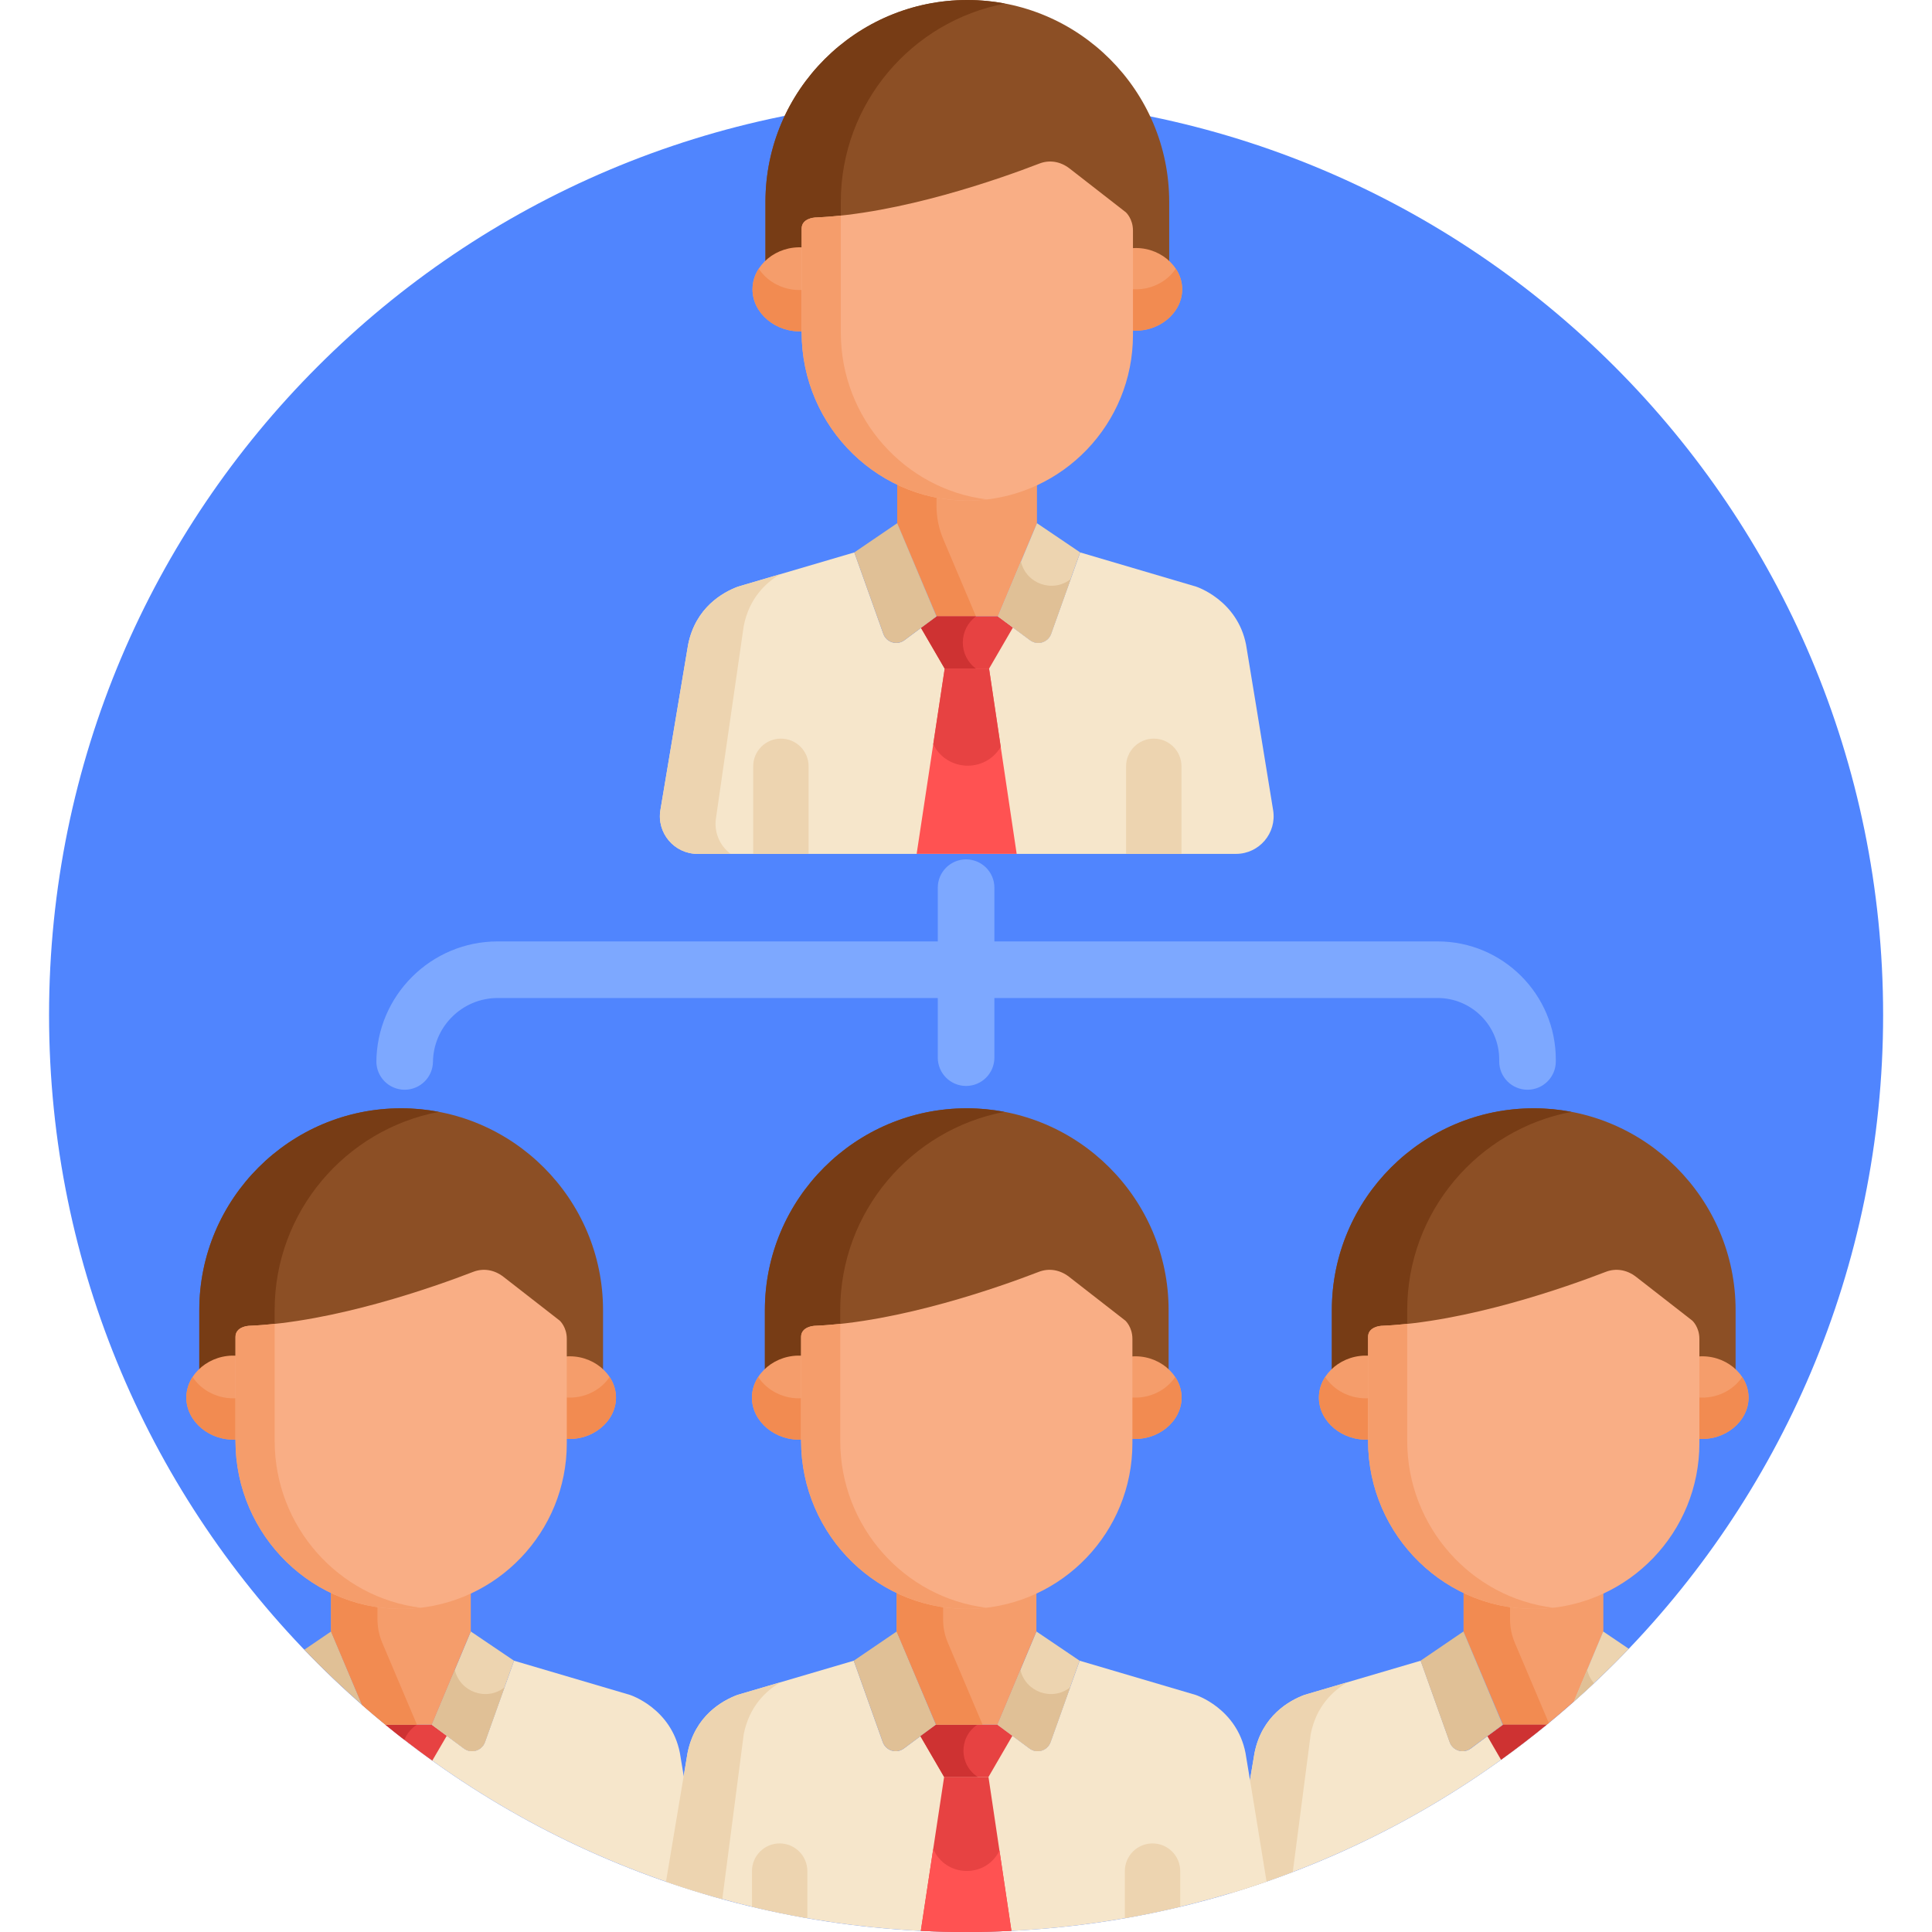<svg xmlns="http://www.w3.org/2000/svg" width="150" height="150" viewBox="0 0 150 150" fill="none"><g clip-path="url(#clip0)"><path d="M146.205 78.8C146.205 118.122 114.329 149.998 75.007 149.998C35.685 149.998 3.809 118.122 3.809 78.8C3.809 39.478 35.685 7.601 75.007 7.601C114.329 7.601 146.205 39.478 146.205 78.8Z" fill="#5085FE"></path><path d="M112.559 135.257L110.303 128.937C109.823 129.079 101.275 131.593 101.275 131.593C100.104 132.031 97.978 133.207 97.4 136.1L95.578 146.977C104.644 144.244 112.948 139.757 120.094 133.904H116.701L116.68 133.889L116.687 133.904L114.193 135.753C113.62 136.178 112.798 135.928 112.559 135.257V135.257Z" fill="#F6E6CB"></path><path d="M106.47 106.009V104.175C106.47 103.382 107.47 103.321 107.47 103.321V103.319C114.137 103.054 121.7 100.275 124.669 99.128C125.43 98.831 126.29 98.942 127.026 99.516L131.136 102.912C131.136 102.912 131.686 103.406 131.686 104.333V106.066C132.79 105.969 134.05 106.327 134.752 106.946V101.721C134.752 93.08 127.721 86.048 119.078 86.048C110.436 86.048 103.404 93.08 103.404 101.721V106.926C104.105 106.298 105.362 105.929 106.47 106.009V106.009Z" fill="#8C4F25"></path><path d="M109.255 103.192V101.721C109.255 94.079 114.755 87.7 122.003 86.325C121.055 86.145 120.077 86.047 119.078 86.047C110.436 86.047 103.404 93.078 103.404 101.721V106.926C104.105 106.297 105.362 105.929 106.47 106.008V104.175C106.47 103.382 107.472 103.32 107.472 103.32L107.47 103.319C108.059 103.296 108.655 103.251 109.255 103.192V103.192Z" fill="#773C15"></path><path d="M106.344 105.261C104.253 105.1 102.4 106.637 102.4 108.511C102.4 110.376 104.243 111.922 106.344 111.762V105.261Z" fill="#F59D6B"></path><path d="M131.812 105.32V111.701C133.908 111.896 135.757 110.364 135.757 108.511C135.757 106.65 133.898 105.127 131.812 105.32Z" fill="#F59D6B"></path><path d="M102.887 106.907C102.579 107.382 102.4 107.93 102.4 108.511C102.4 110.376 104.243 111.922 106.344 111.762V108.554C104.895 108.665 103.57 107.965 102.887 106.907V106.907Z" fill="#F28B51"></path><path d="M131.812 108.495V111.701C133.908 111.896 135.757 110.363 135.757 108.511C135.757 107.929 135.575 107.381 135.262 106.907C134.575 107.946 133.252 108.627 131.812 108.495V108.495Z" fill="#F28B51"></path><path d="M113.634 123.301V126.668C113.947 127.408 112.498 123.989 116.698 133.904H120.092C120.811 133.315 121.519 132.709 122.214 132.093L124.484 126.668C124.484 125.77 124.484 124.425 124.484 123.348C123.014 124.029 121.394 124.442 119.686 124.521C117.519 124.623 115.46 124.173 113.634 123.301V123.301Z" fill="#F59D6B"></path><path d="M117.607 127.535C117.364 126.963 117.24 126.348 117.24 125.726V124.399C115.969 124.212 114.757 123.837 113.634 123.301V126.668C113.947 127.408 112.498 123.989 116.698 133.904H120.092C120.144 133.861 120.198 133.819 120.251 133.776C116.627 125.224 117.877 128.174 117.607 127.535V127.535Z" fill="#F28B51"></path><path d="M116.698 133.904L115.482 134.797H115.48L116.541 136.63C117.754 135.757 118.939 134.848 120.091 133.904C118.858 133.904 119.001 133.904 116.698 133.904V133.904Z" fill="#CE3232"></path><path d="M131.389 102.532L127.027 99.135C126.29 98.562 125.43 98.451 124.669 98.747C121.701 99.894 113.883 102.674 107.217 102.939L107.218 102.94C107.218 102.94 106.217 103.002 106.217 103.793V111.872C106.217 119.242 112.326 125.245 119.688 124.901C126.508 124.583 131.94 118.954 131.94 112.055V103.951C131.94 103.024 131.389 102.532 131.389 102.532V102.532Z" fill="#F9AE85"></path><path d="M109.256 111.872V102.785C108.57 102.859 107.888 102.912 107.217 102.939L107.218 102.94C107.218 102.94 106.217 103.002 106.217 103.795V111.872C106.217 119.242 112.326 125.245 119.689 124.902C119.998 124.887 120.302 124.859 120.604 124.823C114.228 124.053 109.256 118.52 109.256 111.872V111.872Z" fill="#F59D6B"></path><path d="M97.4 136.1L95.578 146.977C97.201 146.487 98.8 145.942 100.371 145.342L101.764 134.635C102.196 132.463 103.503 131.259 104.624 130.608C102.814 131.14 101.275 131.593 101.275 131.593C100.103 132.031 97.978 133.207 97.4 136.1V136.1Z" fill="#EDD4B0"></path><path d="M122.195 132.109C123.672 130.802 125.095 129.436 126.458 128.012L124.472 126.668L122.195 132.109Z" fill="#EDD4B0"></path><path d="M113.622 126.668L116.673 133.904L114.18 135.753C113.606 136.178 112.786 135.929 112.547 135.257L110.291 128.937L113.622 126.668Z" fill="#E0C096"></path><path d="M123.229 129.64L122.195 132.109C122.723 131.642 123.244 131.167 123.757 130.685C123.508 130.399 123.321 130.047 123.229 129.64V129.64Z" fill="#E0C096"></path><path d="M29.922 133.904C37.103 139.786 45.455 144.29 54.576 147.018C53.825 142.402 52.849 136.414 52.787 136.1C52.105 132.618 48.912 131.593 48.912 131.593C48.912 131.593 40.235 129.033 39.908 128.937C39.471 130.163 38.38 133.217 37.652 135.257C37.413 135.928 36.592 136.178 36.018 135.753L33.526 133.904H29.922Z" fill="#F6E6CB"></path><path d="M29.922 133.904C31.104 134.872 32.318 135.804 33.562 136.695L34.687 134.766L33.526 133.904C31.141 133.904 31.458 133.904 29.922 133.904V133.904Z" fill="#E74242"></path><path d="M98.336 146.084C97.613 141.633 96.758 136.393 96.701 136.1C96.019 132.618 92.826 131.593 92.826 131.593C92.826 131.593 84.148 129.033 83.822 128.937C83.383 130.163 82.294 133.217 81.566 135.257C81.326 135.928 80.505 136.178 79.932 135.753L77.438 133.904H72.681L72.661 133.888L72.667 133.904L70.174 135.753C69.601 136.178 68.781 135.928 68.54 135.257L66.286 128.937C65.804 129.079 57.256 131.593 57.256 131.593C56.084 132.031 53.959 133.207 53.381 136.1L51.707 146.094C66.757 151.304 83.279 151.304 98.336 146.084V146.084Z" fill="#F6E6CB"></path><path d="M53.381 136.1L51.707 146.094C53.144 146.591 54.601 147.043 56.079 147.449L57.745 134.635C58.179 132.463 59.484 131.259 60.605 130.608C58.795 131.14 57.256 131.593 57.256 131.593C56.084 132.031 53.958 133.207 53.381 136.1V136.1Z" fill="#EDD4B0"></path><path d="M80.466 126.668L77.438 133.904L79.931 135.753C80.504 136.178 81.325 135.929 81.565 135.257L83.821 128.937L80.466 126.668Z" fill="#EDD4B0"></path><path d="M72.68 133.904L71.464 134.797H71.463L73.302 137.96H76.747L78.601 134.766L77.439 133.904C74.585 133.904 75.601 133.904 72.68 133.904Z" fill="#E74242"></path><path d="M78.527 149.911L76.745 137.96C75.531 137.96 74.504 137.96 73.302 137.96L71.492 149.911C73.834 150.025 76.101 150.03 78.527 149.911V149.911Z" fill="#E74242"></path><path d="M69.617 126.668L72.668 133.904L70.175 135.753C69.602 136.178 68.781 135.929 68.541 135.257L66.285 128.937L69.617 126.668Z" fill="#E0C096"></path><path d="M75.878 133.904C74.848 133.904 74.854 133.904 72.68 133.904L71.464 134.797H71.463L73.302 137.96H75.912C74.443 137.008 74.433 134.875 75.878 133.904Z" fill="#CE3232"></path><path d="M79.222 129.64L77.438 133.904L79.931 135.753C80.504 136.178 81.325 135.929 81.565 135.257L83.081 131.012C81.675 132.107 79.615 131.362 79.222 129.64Z" fill="#E0C096"></path><path d="M78.527 149.911L77.599 143.682C76.524 145.859 73.407 145.761 72.456 143.548L71.492 149.911C73.834 150.025 76.101 150.03 78.527 149.911Z" fill="#FF5252"></path><path d="M36.552 126.668L33.525 133.904L36.018 135.753C36.591 136.178 37.413 135.929 37.652 135.257L39.908 128.937L36.552 126.668Z" fill="#EDD4B0"></path><path d="M28.104 132.363L25.703 126.668L23.625 128.084C25.055 129.574 26.55 131.001 28.104 132.363Z" fill="#E0C096"></path><path d="M35.309 129.64L33.525 133.904L36.019 135.753C36.592 136.178 37.413 135.929 37.653 135.257L39.167 131.012C37.763 132.107 35.703 131.362 35.309 129.64Z" fill="#E0C096"></path><path d="M31.398 135.079C31.59 134.591 31.934 134.179 32.374 133.904C31.355 133.904 31.279 133.904 29.922 133.904C30.408 134.302 30.9 134.694 31.398 135.079Z" fill="#CE3232"></path><path d="M62.451 106.009V104.175C62.451 103.382 63.451 103.321 63.451 103.321V103.319C70.116 103.054 77.68 100.275 80.649 99.128C81.41 98.831 82.27 98.942 83.007 99.516L87.115 102.912C87.115 102.912 87.665 103.406 87.665 104.333V106.066C88.771 105.969 90.03 106.327 90.731 106.946V101.721C90.731 93.08 83.701 86.048 75.059 86.048C66.416 86.048 59.385 93.08 59.385 101.721V106.926C60.085 106.298 61.343 105.929 62.451 106.009V106.009Z" fill="#8C4F25"></path><path d="M65.235 103.192V101.721C65.235 94.079 70.735 87.7 77.984 86.325C77.035 86.145 76.058 86.047 75.059 86.047C66.416 86.047 59.385 93.078 59.385 101.721V106.926C60.085 106.297 61.343 105.929 62.451 106.008V104.175C62.451 103.382 63.452 103.32 63.452 103.32L63.451 103.319C64.039 103.296 64.635 103.251 65.235 103.192V103.192Z" fill="#773C15"></path><path d="M62.325 105.261C60.234 105.1 58.381 106.637 58.381 108.511C58.381 110.376 60.223 111.922 62.325 111.762V105.261Z" fill="#F59D6B"></path><path d="M87.793 105.32V111.701C89.888 111.896 91.738 110.364 91.738 108.511C91.738 106.65 89.878 105.127 87.793 105.32Z" fill="#F59D6B"></path><path d="M58.867 106.907C58.56 107.382 58.381 107.93 58.381 108.511C58.381 110.376 60.224 111.922 62.326 111.762V108.554C60.877 108.665 59.552 107.965 58.867 106.907Z" fill="#F28B51"></path><path d="M87.793 108.495V111.701C89.888 111.896 91.738 110.363 91.738 108.511C91.738 107.929 91.556 107.381 91.242 106.907C90.556 107.946 89.233 108.627 87.793 108.495V108.495Z" fill="#F28B51"></path><path d="M75.669 124.521C73.501 124.623 71.442 124.173 69.616 123.3V126.668C69.93 127.408 68.481 123.988 72.681 133.904H77.438L80.466 126.668C80.466 125.77 80.466 124.425 80.466 123.347C78.996 124.029 77.376 124.442 75.669 124.521Z" fill="#F59D6B"></path><path d="M73.589 127.536C73.347 126.963 73.222 126.348 73.222 125.726V124.399C71.952 124.212 70.74 123.837 69.616 123.3V126.668C69.93 127.408 68.481 123.988 72.681 133.904H76.287C72.589 125.177 73.865 128.187 73.589 127.536V127.536Z" fill="#F28B51"></path><path d="M87.37 102.532L83.007 99.135C82.27 98.562 81.411 98.451 80.65 98.747C77.681 99.894 69.864 102.674 63.197 102.939L63.199 102.94C63.199 102.94 62.197 103.002 62.197 103.793V111.872C62.197 119.242 68.306 125.245 75.668 124.901C82.489 124.583 87.92 118.954 87.92 112.055V103.951C87.92 103.024 87.37 102.532 87.37 102.532V102.532Z" fill="#F9AE85"></path><path d="M65.237 111.872V102.785C64.55 102.859 63.868 102.912 63.197 102.939L63.199 102.94C63.199 102.94 62.197 103.002 62.197 103.795V111.872C62.197 119.242 68.306 125.245 75.669 124.902C75.977 124.887 76.283 124.859 76.585 124.823C70.208 124.053 65.237 118.52 65.237 111.872V111.872Z" fill="#F59D6B"></path><path d="M18.538 106.009V104.175C18.538 103.382 19.54 103.321 19.54 103.321L19.539 103.319C26.205 103.054 33.768 100.275 36.737 99.128C37.499 98.831 38.359 98.942 39.094 99.516L43.204 102.912C43.204 102.912 43.755 103.406 43.755 104.333V106.066C44.859 105.969 46.119 106.327 46.82 106.946V101.721C46.82 93.08 39.789 86.048 31.146 86.048C22.504 86.048 15.473 93.08 15.473 101.721V106.926C16.173 106.298 17.432 105.929 18.538 106.009V106.009Z" fill="#8C4F25"></path><path d="M21.323 103.192V101.721C21.323 94.079 26.823 87.7 34.072 86.325C33.123 86.145 32.147 86.047 31.146 86.047C22.504 86.047 15.473 93.078 15.473 101.721V106.926C16.174 106.297 17.432 105.929 18.538 106.008V104.175C18.538 103.382 19.54 103.32 19.54 103.32L19.539 103.319C20.128 103.296 20.724 103.251 21.323 103.192V103.192Z" fill="#773C15"></path><path d="M18.412 105.261C16.32 105.1 14.467 106.637 14.467 108.511C14.467 110.376 16.309 111.922 18.412 111.762V105.261Z" fill="#F59D6B"></path><path d="M43.881 105.32V111.701C45.976 111.896 47.825 110.364 47.825 108.511C47.825 106.65 45.966 105.127 43.881 105.32Z" fill="#F59D6B"></path><path d="M14.953 106.907C14.645 107.382 14.467 107.93 14.467 108.511C14.467 110.376 16.309 111.922 18.41 111.762V108.554C16.962 108.665 15.636 107.965 14.953 106.907Z" fill="#F28B51"></path><path d="M43.881 108.495V111.701C45.976 111.896 47.825 110.363 47.825 108.511C47.825 107.929 47.642 107.381 47.33 106.907C46.642 107.946 45.319 108.627 43.881 108.495V108.495Z" fill="#F28B51"></path><path d="M25.702 123.301V126.668C25.949 127.252 24.808 124.555 28.116 132.374C28.709 132.894 29.31 133.404 29.921 133.904H33.524L36.552 126.668C36.552 125.77 36.552 124.425 36.552 123.348C35.082 124.029 33.462 124.442 31.756 124.521C29.588 124.623 27.528 124.173 25.702 123.301V123.301Z" fill="#F59D6B"></path><path d="M29.675 127.535C29.433 126.963 29.308 126.348 29.308 125.726V124.399C28.037 124.212 26.825 123.837 25.702 123.301V126.668C25.949 127.252 24.808 124.555 28.116 132.374C28.709 132.894 29.31 133.404 29.921 133.904H32.372C28.676 125.177 29.951 128.187 29.675 127.535Z" fill="#F28B51"></path><path d="M43.456 102.532L39.093 99.135C38.357 98.562 37.498 98.451 36.736 98.747C33.767 99.894 25.95 102.674 19.283 102.939L19.285 102.94C19.285 102.94 18.283 103.002 18.283 103.793V111.872C18.283 119.242 24.392 125.245 31.754 124.901C38.575 124.583 44.006 118.954 44.006 112.055V103.951C44.007 103.024 43.457 102.532 43.456 102.532V102.532Z" fill="#F9AE85"></path><path d="M21.325 111.872V102.785C20.637 102.859 19.955 102.912 19.284 102.939L19.285 102.94C19.285 102.94 18.285 103.002 18.285 103.795V111.872C18.285 119.242 24.394 125.245 31.756 124.902C32.065 124.887 32.369 124.859 32.672 124.823C26.295 124.053 21.325 118.52 21.325 111.872V111.872Z" fill="#F59D6B"></path><path d="M111.621 73.091H77.204V68.92C77.204 67.706 76.219 66.722 75.006 66.722C73.793 66.722 72.809 67.706 72.809 68.92V73.091H38.642C33.447 73.091 29.221 77.317 29.221 82.513V82.409C29.221 83.623 30.204 84.606 31.418 84.606C32.631 84.606 33.615 83.623 33.615 82.409V82.513C33.615 79.74 35.87 77.486 38.642 77.486H72.809V82.116C72.809 83.33 73.793 84.313 75.006 84.313C76.219 84.313 77.204 83.33 77.204 82.116V77.486H111.621C114.255 77.486 116.398 79.628 116.398 82.263V82.409C116.398 83.623 117.382 84.606 118.596 84.606C119.809 84.606 120.793 83.623 120.793 82.409V82.263C120.793 77.205 116.678 73.091 111.621 73.091Z" fill="#7DA8FF"></path><path d="M96.744 50.053C96.062 46.571 92.869 45.546 92.869 45.546C92.869 45.546 84.192 42.986 83.865 42.89C83.426 44.116 82.337 47.172 81.609 49.211C81.369 49.883 80.548 50.131 79.975 49.706L77.481 47.857H72.724L72.704 47.842L72.711 47.857L70.218 49.706C69.644 50.131 68.824 49.882 68.583 49.21L66.329 42.89C65.847 43.032 57.3 45.546 57.3 45.546C56.129 45.984 54.002 47.16 53.425 50.053L51.275 62.89C50.977 64.672 52.35 66.295 54.157 66.295H95.962C97.762 66.295 99.136 64.683 98.846 62.906C98.09 58.252 96.814 50.413 96.744 50.053V50.053Z" fill="#F6E6CB"></path><path d="M55.595 63.476L57.745 48.588C58.173 46.441 59.455 45.241 60.565 44.585C58.792 45.107 57.299 45.546 57.299 45.546C56.127 45.982 54.002 47.16 53.424 50.053L51.273 62.89C50.975 64.672 52.349 66.295 54.156 66.295H56.723C55.888 65.665 55.406 64.603 55.595 63.476Z" fill="#EDD4B0"></path><path d="M75.713 38.474C73.544 38.575 71.486 38.125 69.659 37.253V40.621C69.973 41.36 68.524 37.941 72.724 47.856H77.481L80.509 40.621C80.509 39.721 80.509 38.377 80.509 37.3C79.04 37.982 77.419 38.394 75.713 38.474Z" fill="#F59D6B"></path><path d="M73.233 41.855C72.887 41.041 72.71 40.165 72.71 39.281V38.255C71.641 38.048 70.618 37.711 69.659 37.253V40.621C69.973 41.36 68.524 37.941 72.724 47.856H75.775C72.291 39.632 73.493 42.468 73.233 41.855Z" fill="#F28B51"></path><path d="M72.724 47.856L71.507 48.748L71.506 48.75L73.345 51.913H76.79L78.644 48.718L77.481 47.856C74.628 47.856 75.644 47.856 72.724 47.856Z" fill="#E74242"></path><path d="M76.79 51.913C75.575 51.913 74.549 51.913 73.346 51.913L71.168 66.294H78.934L76.79 51.913Z" fill="#FF5252"></path><path d="M62.682 148.93V145.274C62.682 144.086 61.72 143.123 60.532 143.123C59.345 143.123 58.383 144.086 58.383 145.274V148.041C59.8 148.38 61.233 148.677 62.682 148.93Z" fill="#EDD4B0"></path><path d="M91.633 148.041V145.274C91.633 144.086 90.67 143.123 89.482 143.123C88.294 143.123 87.332 144.086 87.332 145.274V148.93C88.781 148.677 90.215 148.38 91.633 148.041V148.041Z" fill="#EDD4B0"></path><path d="M91.729 66.295V59.496C91.729 58.309 90.767 57.346 89.58 57.346C88.392 57.346 87.43 58.309 87.43 59.496V66.295H91.729Z" fill="#EDD4B0"></path><path d="M62.779 66.295V59.496C62.779 58.309 61.817 57.346 60.629 57.346C59.441 57.346 58.478 58.309 58.478 59.496V66.295H62.779Z" fill="#EDD4B0"></path><path d="M77.696 57.989L76.791 51.913C75.576 51.913 74.55 51.913 73.346 51.913L72.457 57.785C73.503 59.89 76.466 60.039 77.696 57.989Z" fill="#E74242"></path><path d="M75.779 47.856C74.886 47.856 74.791 47.856 72.724 47.856L71.507 48.748L71.506 48.75L73.345 51.913H75.773C74.408 50.897 74.413 48.867 75.779 47.856Z" fill="#CE3232"></path><path d="M80.509 40.621L77.481 47.856L79.974 49.705C80.547 50.131 81.368 49.881 81.608 49.21L83.863 42.889L80.509 40.621Z" fill="#EDD4B0"></path><path d="M69.659 40.621L72.71 47.856L70.218 49.705C69.645 50.131 68.823 49.881 68.584 49.21L66.328 42.889L69.659 40.621Z" fill="#E0C096"></path><path d="M79.265 43.593L77.481 47.856L79.974 49.705C80.547 50.131 81.368 49.881 81.608 49.21L83.124 44.964C81.718 46.06 79.658 45.315 79.265 43.593Z" fill="#E0C096"></path><path d="M62.496 19.961V18.128C62.496 17.334 63.496 17.273 63.496 17.273V17.271C70.162 17.007 77.725 14.227 80.695 13.079C81.456 12.784 82.316 12.895 83.052 13.467L87.161 16.865C87.161 16.865 87.712 17.357 87.712 18.284V20.018C88.817 19.922 90.076 20.279 90.777 20.899V15.674C90.777 7.031 83.746 0 75.103 0C66.461 0 59.43 7.031 59.43 15.674V20.878C60.13 20.25 61.388 19.882 62.496 19.961V19.961Z" fill="#8C4F25"></path><path d="M65.28 17.144V15.674C65.28 8.031 70.78 1.653 78.029 0.278C77.08 0.098 76.104 0 75.103 0C66.461 0 59.43 7.031 59.43 15.674V20.878C60.13 20.25 61.388 19.882 62.496 19.961V18.128C62.496 17.334 63.496 17.273 63.496 17.273V17.271C64.084 17.247 64.68 17.204 65.28 17.144Z" fill="#773C15"></path><path d="M62.367 19.212C60.277 19.053 58.424 20.59 58.424 22.464C58.424 24.329 60.266 25.874 62.367 25.714V19.212Z" fill="#F59D6B"></path><path d="M87.838 19.273V25.654C89.933 25.849 91.783 24.317 91.783 22.464C91.783 20.602 89.923 19.08 87.838 19.273V19.273Z" fill="#F59D6B"></path><path d="M58.91 20.859C58.602 21.335 58.424 21.882 58.424 22.464C58.424 24.329 60.266 25.874 62.367 25.714V22.507C60.919 22.617 59.593 21.917 58.91 20.859Z" fill="#F28B51"></path><path d="M87.838 22.446V25.654C89.933 25.849 91.783 24.316 91.783 22.464C91.783 21.881 91.601 21.333 91.287 20.859C90.6 21.899 89.278 22.58 87.838 22.446V22.446Z" fill="#F28B51"></path><path d="M87.413 16.484L83.05 13.088C82.313 12.514 81.455 12.403 80.693 12.7C77.724 13.846 69.907 16.626 63.24 16.89L63.242 16.893C63.242 16.893 62.24 16.953 62.24 17.746V25.824C62.24 33.194 68.349 39.197 75.712 38.854C82.532 38.536 87.963 32.906 87.963 26.007V17.904C87.963 16.977 87.413 16.484 87.413 16.484Z" fill="#F9AE85"></path><path d="M65.281 25.824V16.738C64.594 16.811 63.912 16.864 63.241 16.892L63.242 16.893C63.242 16.893 62.242 16.954 62.242 17.746V25.824C62.242 33.195 68.35 39.197 75.713 38.854C76.022 38.84 76.326 38.81 76.629 38.775C70.252 38.006 65.281 32.471 65.281 25.824Z" fill="#F59D6B"></path></g><defs><clipPath id="clip0"><rect width="150" height="150" fill="white"></rect></clipPath></defs></svg>